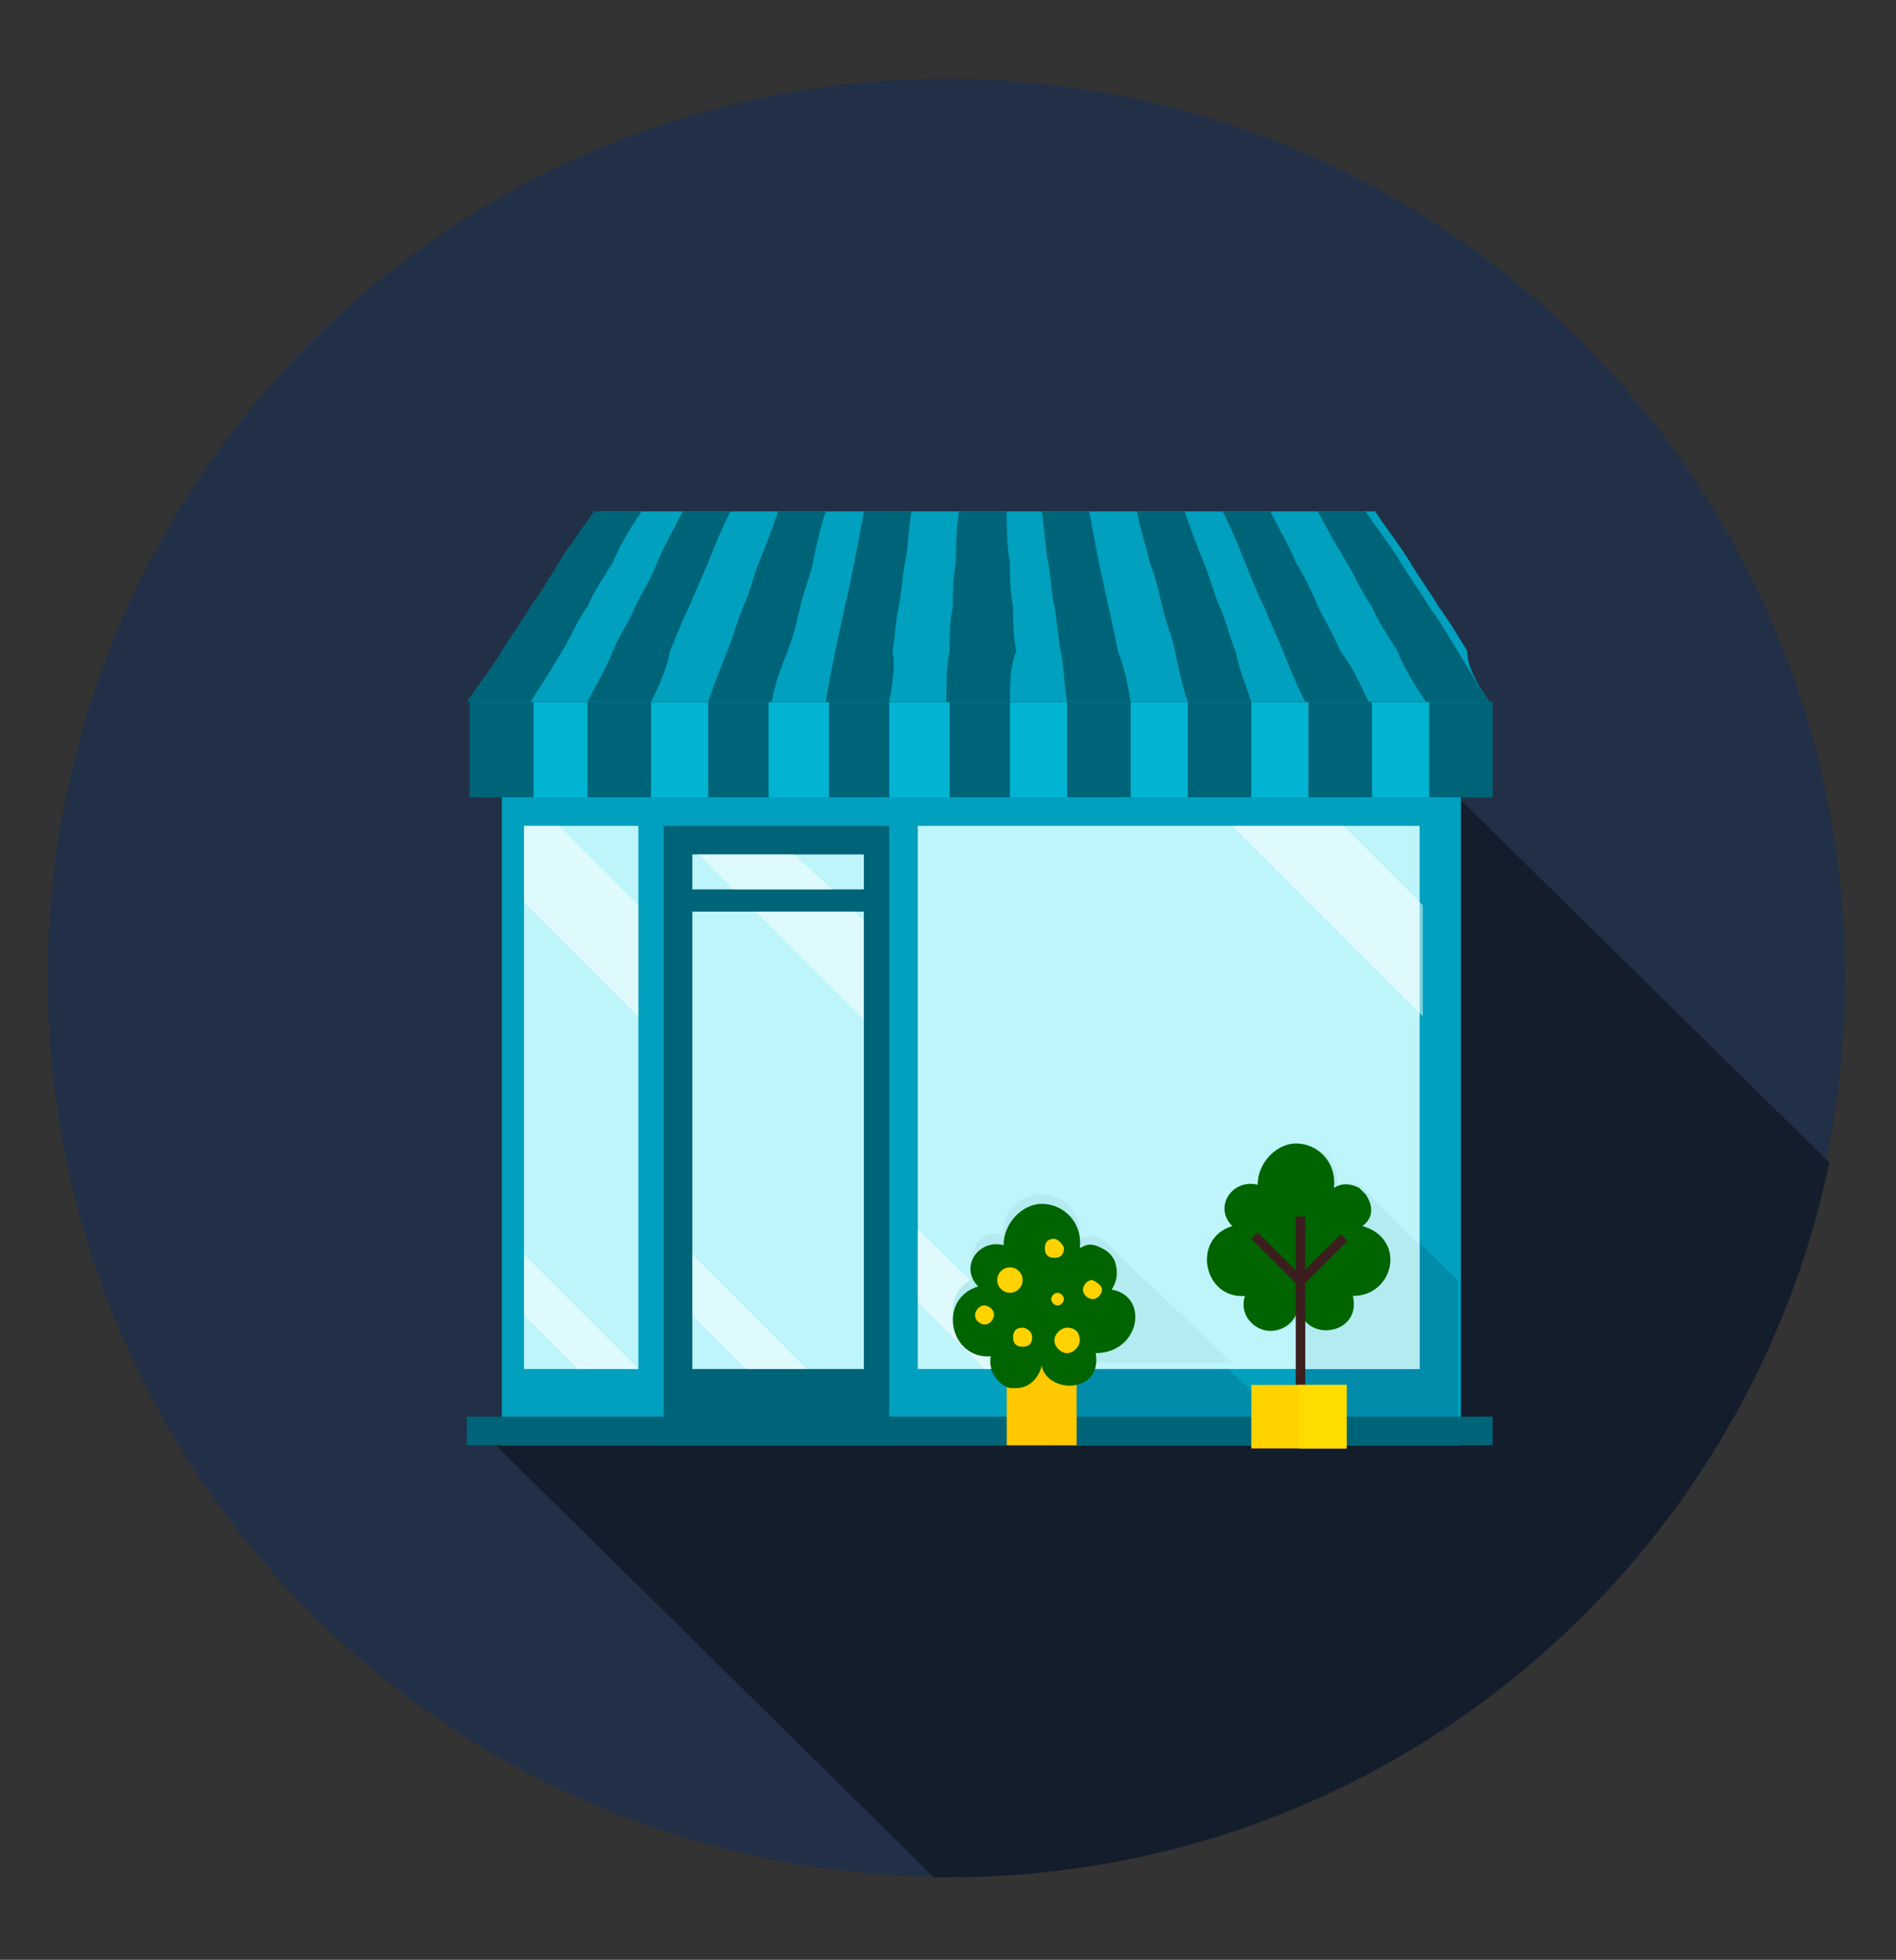 <?xml version="1.0" encoding="utf-8"?>
<!-- Generator: Adobe Illustrator 22.1.0, SVG Export Plug-In . SVG Version: 6.00 Build 0)  -->
<svg version="1.1" id="Layer_1" xmlns="http://www.w3.org/2000/svg" xmlns:xlink="http://www.w3.org/1999/xlink" x="0px" y="0px"
	 viewBox="0 0 59.7 61.7" style="enable-background:new 0 0 59.7 61.7;" xml:space="preserve">
<rect x="0" y="0" width="59.7" height="61.7" fill="#333333" stroke="none"/>
<style type="text/css">
	.st0{fill:#213047;}
	.st1{fill:#131D2B;}
	.st2{fill:#00A0BE;}
	.st3{fill:#008CAA;}
	.st4{fill:#006478;}
	.st5{fill:#BEF5FA;}
	.st6{fill:#00B4D2;}
	.st7{opacity:0.5;fill:#FFFFFF;}
	.st8{fill:#B4EBF0;}
	.st9{fill:#FFC800;}
	.st10{fill:#006400;}
	.st11{fill:#FFD200;}
	.st12{fill:#3C1E1E;}
	.st13{fill:#FFDC00;}
</style>
<g>
	<g>
		
			<ellipse transform="matrix(0.148 -0.989 0.989 0.148 -5.087 55.791)" class="st0" cx="29.9" cy="30.8" rx="28.3" ry="28.3"/>
		<path class="st1" d="M57.6,36.6c-2.7,12.9-14.1,22.5-27.7,22.5c-0.2,0-0.4,0-0.5,0L14.8,44.7h30V34.2h0.9v-9.3L57.6,36.6z"/>
	</g>
	<g>
		<rect x="15.8" y="25" class="st2" width="30.2" height="20.5"/>
		<path class="st3" d="M41.2,45.5l-7.3,0v0h-0.7l0,0l-0.9-0.9L31.7,44v-0.4c-0.4-0.1-0.7-0.6-0.6-1c-1.3,0.1-1.7-1.8-0.4-2.2
			c-0.6-0.6,0-1.5,0.8-1.3c0-0.7,0.6-1.3,1.2-1.3c0.7,0,1.3,0.6,1.2,1.4c0.3-0.2,0.5-0.1,0.7,0l0.4,0.4L41.2,45.5z"/>
		<path class="st3" d="M45.9,40.3v5.2h-3.5l-0.9-0.9l-0.5-0.5l0-0.5V41c0,0.5-0.4,0.9-0.9,0.9c-0.5,0-1-0.5-0.8-1.1
			c-1.3,0.1-1.7-1.8-0.4-2.2c-0.6-0.6,0-1.5,0.8-1.3c0-0.7,0.6-1.3,1.2-1.3c0.7,0,1.3,0.6,1.2,1.4c0.3-0.2,0.6-0.1,0.8,0L45.9,40.3z
			"/>
		<rect x="14.7" y="44.6" class="st4" width="32.3" height="0.9"/>
		<rect x="20.9" y="26" class="st4" width="7.1" height="19.5"/>
		<rect x="21.8" y="28.7" class="st5" width="5.4" height="14.4"/>
		<rect x="21.8" y="26.9" class="st5" width="5.4" height="1.1"/>
		<rect x="16.5" y="26" class="st5" width="3.6" height="17.1"/>
		<rect x="28.9" y="26" class="st5" width="15.8" height="17.1"/>
		<rect x="14.8" y="22.1" class="st6" width="32.1" height="3"/>
		<path class="st2" d="M46.9,22.1c-0.7,0-1.4,0-2.1,0c-0.7,0-1.3,0-2,0c-0.6,0-1.3,0-1.9,0c-0.6,0-1.2,0-1.8,0c-0.6,0-1.2,0-1.7,0
			c-0.6,0-1.1,0-1.7,0s-1.1,0-1.6,0c-0.5,0-1.1,0-1.6,0c-0.5,0-1.1,0-1.6,0c-0.5,0-1.1,0-1.6,0c-0.5,0-1.1,0-1.6,0
			c-0.5,0-1.1,0-1.6,0c-0.6,0-1.1,0-1.7,0c-0.6,0-1.2,0-1.7,0c-0.6,0-1.2,0-1.8,0c-0.6,0-1.2,0-1.9,0c-0.6,0-1.3,0-2,0
			c-0.7,0-1.4,0-2.1,0c0.4-0.6,0.8-1.1,1.1-1.6c0.3-0.5,0.6-0.9,0.9-1.4c0.3-0.4,0.6-0.9,0.9-1.4c0.3-0.5,0.7-1,1.1-1.6
			c0.7,0,1.4,0,2,0c0.6,0,1.3,0,1.9,0c0.6,0,1.2,0,1.8,0c0.6,0,1.1,0,1.7,0c0.5,0,1.1,0,1.6,0c0.5,0,1.1,0,1.6,0c0.5,0,1,0,1.6,0
			c0.5,0,1,0,1.6,0c0.5,0,1,0,1.6,0s1.1,0,1.6,0c0.5,0,1.1,0,1.7,0c0.6,0,1.2,0,1.8,0s1.2,0,1.9,0c0.6,0,1.3,0,2,0
			c0.4,0.6,0.8,1.1,1.1,1.6c0.3,0.5,0.6,0.9,0.9,1.4c0.3,0.4,0.6,0.9,0.9,1.4C46.2,21,46.5,21.5,46.9,22.1z"/>
		<g>
			<path class="st4" d="M16.7,22.1c-0.4,0-0.7,0-1,0c-0.3,0-0.6,0-1,0c0.4-0.6,0.8-1.1,1.1-1.6c0.3-0.5,0.6-0.9,0.9-1.4
				c0.3-0.4,0.6-0.9,0.9-1.4c0.3-0.5,0.7-1,1.1-1.6c0.6,0,0.9,0,1.5,0c-0.4,0.6-0.7,1.1-0.9,1.6c-0.3,0.5-0.6,0.9-0.8,1.4
				c-0.3,0.4-0.5,0.9-0.8,1.4C17.4,21,17.1,21.5,16.7,22.1z"/>
			<path class="st4" d="M20.5,22.1c-0.4,0-0.7,0-1,0c-0.3,0-0.6,0-1,0c0.3-0.6,0.6-1.1,0.8-1.6c0.2-0.5,0.5-0.9,0.7-1.4
				c0.2-0.4,0.5-0.9,0.7-1.4c0.2-0.5,0.5-1,0.8-1.6c0.6,0,0.9,0,1.5,0c-0.3,0.6-0.5,1.1-0.7,1.6c-0.2,0.5-0.4,0.9-0.6,1.4
				c-0.2,0.4-0.4,0.9-0.6,1.4C21,21,20.8,21.5,20.5,22.1z"/>
			<path class="st4" d="M24.3,22.1c-0.4,0-0.7,0-1,0c-0.3,0-0.6,0-1,0c0.2-0.6,0.4-1.1,0.6-1.6c0.2-0.5,0.3-0.9,0.5-1.4
				c0.2-0.4,0.3-0.9,0.5-1.4c0.2-0.5,0.4-1,0.6-1.6c0.6,0,0.9,0,1.5,0c-0.2,0.6-0.3,1.1-0.4,1.6c-0.1,0.5-0.3,0.9-0.4,1.4
				c-0.1,0.4-0.2,0.9-0.4,1.4C24.6,21,24.4,21.5,24.3,22.1z"/>
			<path class="st4" d="M28,22.1c-0.4,0-0.7,0-1,0c-0.3,0-0.6,0-1,0c0.1-0.6,0.2-1.1,0.3-1.6c0.1-0.5,0.2-0.9,0.3-1.4
				c0.1-0.4,0.2-0.9,0.3-1.4c0.1-0.5,0.2-1,0.3-1.6c0.6,0,0.9,0,1.5,0c-0.1,0.6-0.1,1.1-0.2,1.6c-0.1,0.5-0.1,0.9-0.2,1.4
				c-0.1,0.4-0.1,0.9-0.2,1.4C28.2,21,28.1,21.5,28,22.1z"/>
			<path class="st4" d="M31.8,22.1c-0.4,0-0.7,0-1,0c-0.3,0-0.6,0-1,0c0-0.6,0-1.1,0.1-1.6c0-0.5,0-0.9,0.1-1.4c0-0.4,0-0.9,0.1-1.4
				c0-0.5,0-1,0.1-1.6c0.6,0,0.9,0,1.5,0c0,0.6,0,1.1,0.1,1.6c0,0.5,0,0.9,0.1,1.4c0,0.4,0,0.9,0.1,1.4C31.8,21,31.8,21.5,31.8,22.1
				z"/>
			<path class="st4" d="M35.6,22.1c-0.4,0-0.7,0-1,0c-0.3,0-0.6,0-1,0c-0.1-0.6-0.1-1.1-0.2-1.6c-0.1-0.5-0.1-0.9-0.2-1.4
				c-0.1-0.4-0.1-0.9-0.2-1.4c-0.1-0.5-0.1-1-0.2-1.6c0.6,0,0.9,0,1.5,0c0.1,0.6,0.2,1.1,0.3,1.6c0.1,0.5,0.2,0.9,0.3,1.4
				c0.1,0.4,0.2,0.9,0.3,1.4C35.4,21,35.5,21.5,35.6,22.1z"/>
			<path class="st4" d="M39.4,22.1c-0.4,0-0.7,0-1,0s-0.6,0-1,0c-0.2-0.6-0.3-1.1-0.4-1.6c-0.1-0.5-0.3-0.9-0.4-1.4
				c-0.1-0.4-0.2-0.9-0.4-1.4c-0.1-0.5-0.3-1-0.4-1.6c0.6,0,0.9,0,1.5,0c0.2,0.6,0.4,1.1,0.6,1.6c0.2,0.5,0.3,0.9,0.5,1.4
				c0.2,0.4,0.3,0.9,0.5,1.4C39,21,39.2,21.5,39.4,22.1z"/>
			<path class="st4" d="M43.1,22.1c-0.4,0-0.7,0-1,0c-0.3,0-0.6,0-1,0c-0.3-0.6-0.5-1.1-0.7-1.6c-0.2-0.5-0.4-0.9-0.6-1.4
				c-0.2-0.4-0.4-0.9-0.6-1.4c-0.2-0.5-0.4-1-0.7-1.6c0.6,0,0.9,0,1.5,0c0.3,0.6,0.6,1.1,0.8,1.6c0.3,0.5,0.5,0.9,0.7,1.4
				c0.2,0.4,0.5,0.9,0.7,1.4C42.6,21,42.8,21.5,43.1,22.1z"/>
			<path class="st4" d="M46.9,22.1c-0.4,0-0.7,0-1,0c-0.3,0-0.6,0-1,0c-0.4-0.6-0.7-1.1-0.9-1.6c-0.3-0.5-0.6-0.9-0.8-1.4
				c-0.3-0.4-0.5-0.9-0.8-1.4c-0.3-0.5-0.6-1-0.9-1.6c0.6,0,0.9,0,1.5,0c0.4,0.6,0.8,1.1,1.1,1.6c0.3,0.5,0.6,0.9,0.9,1.4
				c0.3,0.4,0.6,0.9,0.9,1.4C46.2,21,46.5,21.5,46.9,22.1z"/>
		</g>
		<g>
			<rect x="14.8" y="22.1" class="st4" width="2" height="3"/>
			<rect x="18.5" y="22.1" class="st4" width="2" height="3"/>
			<rect x="22.3" y="22.1" class="st4" width="1.9" height="3"/>
			<rect x="26.1" y="22.1" class="st4" width="1.9" height="3"/>
			<rect x="29.9" y="22.1" class="st4" width="1.9" height="3"/>
			<rect x="33.6" y="22.1" class="st4" width="2" height="3"/>
			<rect x="37.4" y="22.1" class="st4" width="2" height="3"/>
			<rect x="41.2" y="22.1" class="st4" width="2" height="3"/>
			<rect x="45" y="22.1" class="st4" width="2" height="3"/>
		</g>
		<polygon class="st7" points="27.2,29 27.2,32.1 23.8,28.7 26.9,28.7 		"/>
		<path class="st8" d="M44.7,43.1v-3.9l-1.8-1.8c-0.2-0.2-0.5-0.2-0.8,0c0.1-0.8-0.5-1.4-1.2-1.4c-0.7,0-1.3,0.6-1.2,1.3
			c-0.8-0.3-1.3,0.7-0.8,1.3c-1.3,0.4-0.9,2.3,0.4,2.2c-0.1,0.6,0.3,1.1,0.8,1.1c0.5,0,0.9-0.4,0.9-0.9v2.1H44.7z"/>
		<polygon class="st7" points="33.4,43.1 31,43.1 28.9,41 28.9,38.7 		"/>
		<path class="st8" d="M35.1,39.4l-0.4-0.4c-0.2-0.1-0.5-0.1-0.7,0c0.1-0.8-0.5-1.4-1.2-1.4c-0.7,0-1.3,0.6-1.2,1.3
			c-0.8-0.3-1.3,0.7-0.8,1.3c-1.3,0.4-0.9,2.3,0.4,2.2c-0.1,0.2,0,0.4,0,0.5h7.6L35.1,39.4z"/>
		<g>
			<rect x="31.7" y="42.9" class="st9" width="2.2" height="2.6"/>
			<path class="st10" d="M34.5,42.6c0.1,0.6-0.2,0.9-0.6,1c-0.4,0.1-1-0.1-1.1-0.6c0-0.1,0-0.1,0-0.2c0,0.1,0,0.1,0,0.2
				c-0.1,0.4-0.4,0.7-0.8,0.7c-0.1,0-0.2,0-0.2,0c-0.4-0.1-0.7-0.6-0.6-1c-1.3,0.1-1.7-1.8-0.4-2.2c-0.6-0.6,0-1.5,0.8-1.3
				c0-0.7,0.6-1.3,1.2-1.3c0.7,0,1.3,0.6,1.2,1.4c0.3-0.2,0.5-0.1,0.7,0c0.2,0.1,0.3,0.2,0.4,0.4c0.1,0.3,0.1,0.6-0.1,0.9
				C36.2,40.8,35.9,42.6,34.5,42.6z"/>
			<g>
				<path class="st11" d="M33.5,39.3c0,0.2-0.1,0.3-0.3,0.3c-0.2,0-0.3-0.1-0.3-0.3c0-0.2,0.1-0.3,0.3-0.3
					C33.3,39,33.5,39.2,33.5,39.3z"/>
				<circle class="st11" cx="31.8" cy="40.3" r="0.4"/>
				<path class="st11" d="M33.5,40.9c0,0.1-0.1,0.2-0.2,0.2c-0.1,0-0.2-0.1-0.2-0.2c0-0.1,0.1-0.2,0.2-0.2
					C33.4,40.7,33.5,40.8,33.5,40.9z"/>
				<path class="st11" d="M34.7,40.6c0,0.1-0.1,0.3-0.3,0.3c-0.1,0-0.3-0.1-0.3-0.3c0-0.1,0.1-0.3,0.3-0.3
					C34.6,40.4,34.7,40.5,34.7,40.6z"/>
				<path class="st11" d="M34,42.2c0,0.2-0.2,0.4-0.4,0.4c-0.2,0-0.4-0.2-0.4-0.4c0-0.2,0.2-0.4,0.4-0.4C33.9,41.8,34,42,34,42.2z"
					/>
				<path class="st11" d="M31.3,41.4c0,0.1-0.1,0.3-0.3,0.3c-0.1,0-0.3-0.1-0.3-0.3c0-0.1,0.1-0.3,0.3-0.3
					C31.1,41.1,31.3,41.2,31.3,41.4z"/>
				<path class="st11" d="M32.5,42.1c0,0.2-0.1,0.3-0.3,0.3c-0.2,0-0.3-0.1-0.3-0.3s0.1-0.3,0.3-0.3C32.3,41.8,32.5,41.9,32.5,42.1z
					"/>
			</g>
		</g>
		<g>
			<path class="st10" d="M42.6,40.8c0.3,1.3-1.7,1.5-1.7,0.2c0,0.5-0.4,0.9-0.9,0.9c-0.5,0-1-0.5-0.8-1.1c-1.3,0.1-1.7-1.8-0.4-2.2
				c-0.6-0.6,0-1.5,0.8-1.3c0-0.7,0.6-1.3,1.2-1.3c0.7,0,1.3,0.6,1.2,1.4c0.3-0.2,0.6-0.1,0.8,0l0.2,0.2c0.2,0.3,0.3,0.7-0.1,1
				C44.3,39,43.9,40.8,42.6,40.8z"/>
			<polygon class="st12" points="40.8,43.6 40.8,38.3 41.1,38.3 41.1,43.6 			"/>
			<rect x="39.4" y="43.6" class="st11" width="3" height="2"/>
			<polygon class="st12" points="40.8,40.4 39.4,39 39.6,38.8 41,40.2 			"/>
			
				<rect x="40.6" y="39.5" transform="matrix(0.708 -0.706 0.706 0.708 -15.833 40.969)" class="st12" width="2" height="0.3"/>
			<rect x="40.9" y="43.6" class="st13" width="1.5" height="2"/>
		</g>
		<polygon class="st7" points="44.8,28.5 44.8,32 38.8,26 42.3,26 		"/>
		<polygon class="st7" points="16.5,26 16.5,28.4 20.1,32 20.1,28.5 17.6,26 		"/>
		<polygon class="st7" points="26.2,28 25,26.9 22,26.9 23.1,28 		"/>
		<polygon class="st7" points="20.1,43.1 18.2,43.1 16.5,41.4 16.5,39.5 		"/>
		<polygon class="st7" points="25.4,43.1 23.5,43.1 21.8,41.4 21.8,39.5 		"/>
	</g>
</g>
</svg>
